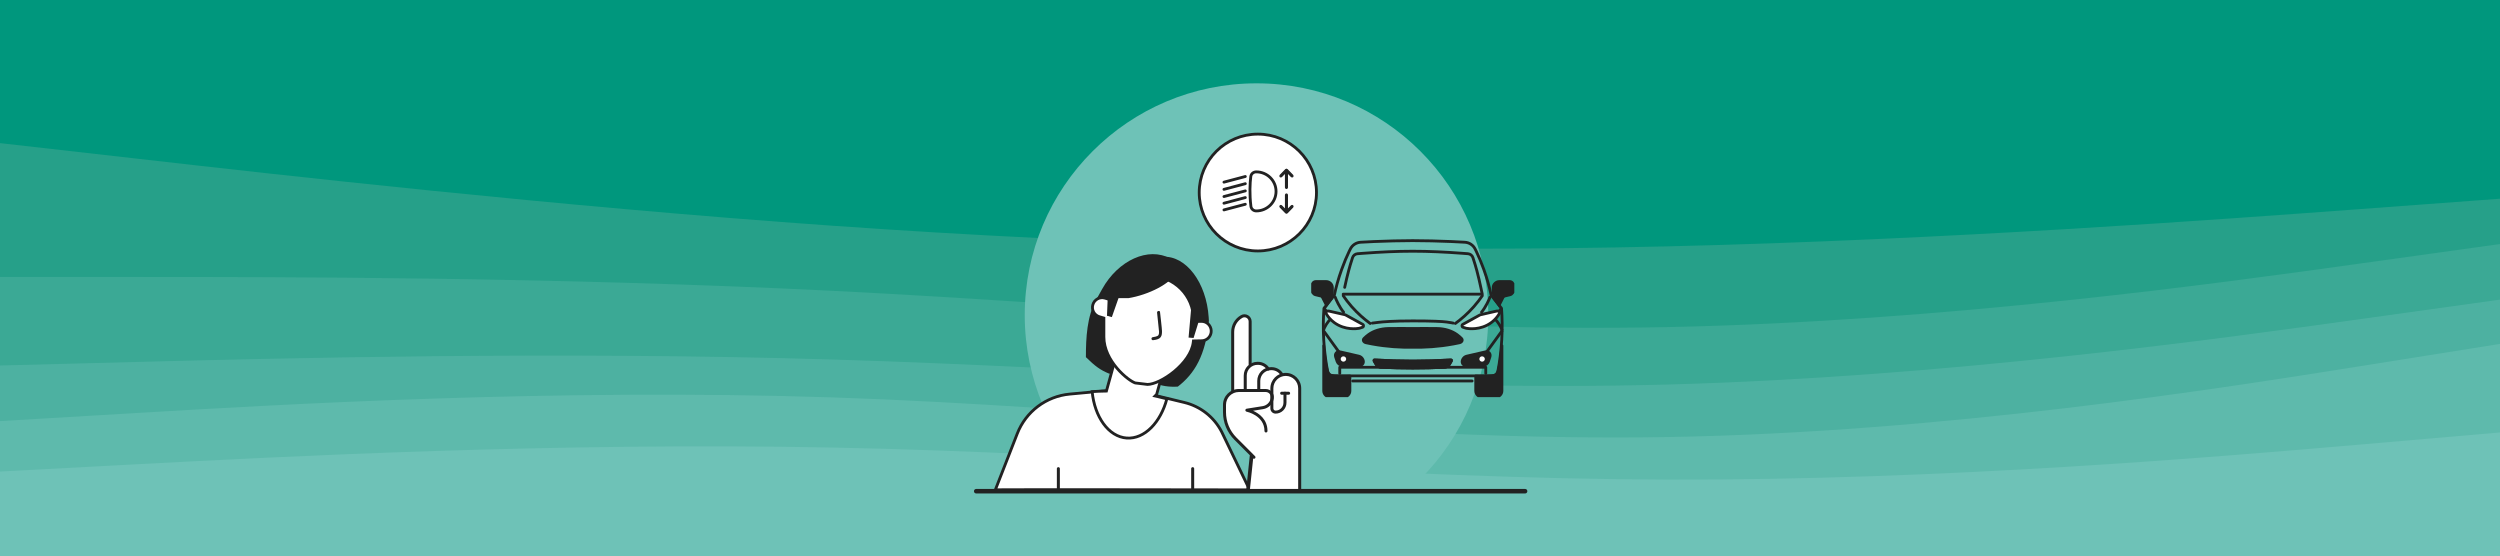 <svg width="1920" height="427" viewBox="0 0 1920 427" fill="none" xmlns="http://www.w3.org/2000/svg">
<rect x="0" y="0" width="1920" height="427" fill="#333333" stroke="none"/>
<g clip-path="url(#clip0_255_854)">
<rect width="1920" height="427" fill="#26A089"/>
<g clip-path="url(#clip1_255_854)">
<path d="M0 111.494L106.6 123.593C213.4 135.77 426.6 159.967 640 174.991C853.4 190.015 1066.6 195.867 1280 190.806C1493.4 185.824 1706.6 170.009 1813.4 162.102L1920 154.194V0H1813.4C1706.6 0 1493.4 0 1280 0C1066.6 0 853.4 0 640 0C426.6 0 213.4 0 106.6 0H0V111.494Z" fill="#00977D"/>
<path d="M0 214.291H106.6C213.4 214.291 426.6 214.291 640 224.966C853.4 235.641 1066.6 256.991 1280 252.8C1493.4 248.53 1706.6 218.798 1813.4 203.853L1920 188.987V152.613L1813.4 160.52C1706.6 168.428 1493.4 184.243 1280 189.224C1066.6 194.285 853.4 188.434 640 173.41C426.6 158.385 213.4 134.189 106.6 122.011L0 109.913V214.291Z" fill="#26A089"/>
<path d="M0 282.295L106.6 279.527C213.4 276.759 426.6 271.224 640 277.708C853.4 284.113 1066.6 302.617 1280 296.923C1493.4 291.23 1706.6 261.498 1813.4 246.553L1920 231.687V187.406L1813.4 202.272C1706.6 217.217 1493.4 246.949 1280 251.219C1066.6 255.409 853.4 234.059 640 223.384C426.6 212.709 213.4 212.709 106.6 212.709H0V282.295Z" fill="#3BA995"/>
<path d="M0 324.994L106.6 318.668C213.4 312.342 426.6 299.691 640 306.807C853.4 313.924 1066.6 340.809 1280 337.251C1493.4 333.693 1706.6 299.691 1813.4 282.69L1920 265.689V230.105L1813.4 244.971C1706.6 259.916 1493.4 289.648 1280 295.342C1066.6 301.035 853.4 282.532 640 276.127C426.6 269.643 213.4 275.178 106.6 277.945L0 280.713V324.994Z" fill="#4DB1A1"/>
<path d="M0 363.741L106.6 358.047C213.4 352.433 426.6 341.047 640 345.317C853.4 349.507 1066.6 369.276 1280 369.909C1493.4 370.62 1706.6 352.117 1813.4 342.944L1920 333.693V264.107L1813.4 281.108C1706.6 298.109 1493.4 332.111 1280 335.669C1066.6 339.228 853.4 312.343 640 305.226C426.6 298.109 213.4 310.761 106.6 317.087L0 323.413V363.741Z" fill="#5EBAAC"/>
<path d="M0 427.791H106.6C213.4 427.791 426.6 427.791 640 427.791C853.4 427.791 1066.6 427.791 1280 427.791C1493.4 427.791 1706.6 427.791 1813.4 427.791H1920V332.111L1813.4 341.363C1706.6 350.536 1493.4 369.039 1280 368.327C1066.6 367.695 853.4 347.926 640 343.735C426.6 339.465 213.4 350.852 106.6 356.466L0 362.159V427.791Z" fill="#6EC2B7"/>
</g>
<g clip-path="url(#clip2_255_854)">
<circle cx="965" cy="242" r="178" fill="#6EC2B7"/>
<path d="M909.584 309.101C921.962 312.086 932.423 320.327 938.252 331.667H938.253L959.733 376.254C959.581 376.254 959.419 376.253 959.249 376.253C957.793 376.25 955.659 376.246 952.943 376.241C947.51 376.231 939.748 376.218 930.434 376.202C911.807 376.171 886.971 376.134 862.134 376.109C837.298 376.085 812.46 376.072 793.832 376.091C784.518 376.1 776.755 376.118 771.32 376.145C768.603 376.158 766.464 376.174 765.004 376.192C764.793 376.195 764.595 376.2 764.412 376.203L781.262 333.028C787.871 316.093 803.454 304.343 821.513 302.664L865.857 298.539L909.584 309.101Z" fill="white" stroke="#222222" stroke-width="2.19"/>
<path d="M946.116 254.915V300.624L946.104 300.635C942.377 302.561 939.819 306.448 939.819 310.937V316.529C939.819 324.395 942.875 331.784 948.43 337.353C948.43 337.353 956.414 345.061 960.688 349.102L957.972 377.354H998.143C998.467 377.354 998.722 377.678 998.722 377.354V298.246C998.722 292.027 993.675 286.958 987.46 286.958C986.591 286.958 985.747 287.074 984.936 287.259C984.925 287.225 984.925 287.19 984.902 287.167C983.05 284.278 979.901 282.549 976.487 282.549H976.105C975.48 282.549 974.867 282.607 974.276 282.723C972.401 280.055 969.392 278.454 966.116 278.454H965.734C963.894 278.454 962.169 278.965 960.688 279.846V246.911C960.688 245.124 959.773 243.535 958.234 242.63C956.706 241.725 954.866 241.713 953.315 242.584C948.87 245.078 946.116 249.811 946.116 254.915Z" fill="white"/>
<path d="M963.049 352.329C962.748 352.329 962.459 352.213 962.228 351.993L948.026 337.758C942.366 332.085 939.252 324.545 939.252 316.517V310.925C939.252 304.208 944.704 298.744 951.406 298.744H972.043C973.906 298.744 975.654 299.567 976.858 300.983C978.061 302.41 978.559 304.277 978.247 306.122C977.529 310.298 974.242 313.547 970.064 314.22L962.343 315.449C966.95 317.537 973.432 322.05 973.432 330.995C973.432 331.633 972.911 332.155 972.274 332.155C971.638 332.155 971.117 331.633 971.117 330.995C971.117 319.057 957.517 316.192 957.378 316.169C956.834 316.064 956.44 315.565 956.452 315.008C956.452 314.452 956.869 313.976 957.424 313.883L969.705 311.922C972.899 311.412 975.411 308.929 975.966 305.728C976.163 304.567 975.851 303.384 975.087 302.479C974.335 301.574 973.223 301.064 972.043 301.064H951.406C945.977 301.064 941.567 305.484 941.567 310.925V316.517C941.567 323.918 944.438 330.879 949.669 336.111L963.871 350.345C964.323 350.798 964.323 351.529 963.871 351.981C963.64 352.213 963.35 352.318 963.049 352.318V352.329Z" fill="#222222"/>
<path d="M946.694 301.911C946.058 301.911 945.537 301.389 945.537 300.751V254.915C945.537 249.602 948.407 244.683 953.037 242.073C954.762 241.098 956.822 241.11 958.535 242.119C960.248 243.129 961.267 244.915 961.267 246.899V279.858C961.267 280.496 960.746 281.018 960.109 281.018C959.473 281.018 958.952 280.496 958.952 279.858V246.899C958.952 245.739 958.361 244.706 957.366 244.126C956.371 243.546 955.178 243.535 954.171 244.103C950.271 246.296 947.852 250.449 947.852 254.927V300.763C947.852 301.401 947.331 301.923 946.694 301.923V301.911Z" fill="#222222"/>
<path d="M956.336 300.658C955.699 300.658 955.178 300.136 955.178 299.498V288.454C955.178 282.618 959.912 277.874 965.734 277.874H966.116C969.739 277.874 973.061 279.695 975.017 282.758C975.364 283.303 975.202 284.011 974.67 284.359C974.126 284.707 973.42 284.544 973.073 284.011C971.545 281.621 968.952 280.194 966.128 280.194H965.746C961.197 280.194 957.505 283.895 957.505 288.454V299.498C957.505 300.136 956.984 300.658 956.347 300.658H956.336Z" fill="#222222"/>
<path d="M966.718 300.96C966.082 300.96 965.561 300.438 965.561 299.8V292.537C965.561 286.702 970.295 281.957 976.117 281.957H976.499C980.122 281.957 983.444 283.778 985.4 286.841C985.747 287.386 985.585 288.094 985.052 288.442C984.508 288.79 983.802 288.628 983.455 288.094C981.927 285.704 979.335 284.277 976.51 284.277H976.129C971.58 284.277 967.887 287.978 967.887 292.537V299.8C967.887 300.438 967.367 300.96 966.73 300.96H966.718Z" fill="#222222"/>
<path d="M958.366 377.44C957.599 377.36 957.009 376.928 957.056 376.48L959.833 349.916C959.88 349.468 960.546 349.167 961.313 349.247C962.08 349.327 962.67 349.759 962.623 350.207L959.846 376.771C959.799 377.219 959.133 377.52 958.366 377.44Z" fill="#222222"/>
<path d="M998.154 378.513C997.518 378.513 996.997 377.991 996.997 377.353V298.245C996.997 292.978 992.726 288.698 987.471 288.698C982.216 288.698 977.945 292.978 977.945 298.245V313.663C977.945 314.591 978.697 315.345 979.623 315.345C982.968 315.345 985.7 312.619 985.7 309.266V302.016C985.7 301.378 986.221 300.856 986.857 300.856C987.494 300.856 988.015 301.378 988.015 302.016V309.266C988.015 313.895 984.253 317.666 979.635 317.666C977.436 317.666 975.642 315.867 975.642 313.663V298.245C975.642 291.702 980.954 286.377 987.482 286.377C994.01 286.377 999.323 291.702 999.323 298.245V377.353C999.323 377.991 998.802 378.513 998.166 378.513H998.154Z" fill="#222222"/>
<path d="M989.659 303.176H984.312C983.675 303.176 983.154 302.654 983.154 302.016C983.154 301.378 983.675 300.855 984.312 300.855H989.659C990.296 300.855 990.817 301.378 990.817 302.016C990.817 302.654 990.296 303.176 989.659 303.176Z" fill="#222222"/>
<path d="M863.935 250.437C865.632 277.275 876.796 298.662 904.575 296.922C917.306 287.061 925.987 273.14 928.431 246.339L928.268 243.761C926.571 216.923 910.757 196.084 892.947 197.215C875.136 198.347 862.074 221.021 863.772 247.859L863.935 250.437Z" fill="#222222"/>
<path d="M851.911 286.998L854.805 286.998C871.643 290.542 889.422 285.713 901.727 263.55L906.285 255.34C918.589 233.177 915.174 207.743 898.657 198.531L898.647 198.525C882.129 189.313 858.765 199.811 846.461 221.973L841.902 230.183C834.761 243.047 833.971 259.401 833.971 274.301C841.085 281.261 844.966 284.161 851.911 286.998Z" fill="#222222"/>
<path d="M894.351 280.992L888.306 302.896L887.096 304.109L889.032 304.545C891.442 305.089 893.821 305.667 896.162 306.301C893.756 315.363 889.503 323.037 884.207 328.374C878.714 333.909 872.15 336.889 865.354 336.422H865.355C858.374 335.94 852.128 331.885 847.392 325.34C842.826 319.031 839.709 310.458 838.771 300.766C842.116 300.536 845.496 300.392 848.903 300.35L849.727 300.339L849.946 299.545L857.849 270.88L894.351 280.992Z" fill="white" stroke="#222222" stroke-width="2.19"/>
<path d="M847.775 244.283L846.99 244.05L844.328 243.261H844.329C840.387 242.089 838.142 237.933 839.315 233.972C840.485 230.017 844.632 227.772 848.577 228.945L850.8 229.606L851.638 229.855L852.067 229.094C857.819 218.878 868.725 211.983 881.252 211.983H883.196C901.687 211.983 916.675 227.001 916.675 245.541V246.901L917.79 246.879L922.162 246.795L922.174 246.807L922.641 246.798C926.741 246.718 930.136 250 930.217 254.124C930.295 258.111 927.23 261.426 923.294 261.703L922.91 261.72L917.505 261.825L916.551 261.843L916.439 262.792C915.475 270.972 909.261 279.095 901.826 285.234C898.131 288.285 894.185 290.801 890.541 292.55C886.9 294.298 883.658 295.232 881.306 295.246L871.829 294.108C870.613 293.71 868.521 292.528 866.009 290.598C863.47 288.648 860.587 286.003 857.874 282.821C852.431 276.437 847.775 268.019 847.775 258.812V244.283Z" fill="white" stroke="#222222" stroke-width="2.19"/>
<path d="M885.473 261.272C884.882 261.272 884.385 260.832 884.327 260.228C884.257 259.59 884.72 259.022 885.357 258.952C886.352 258.848 888.957 258.349 889.547 257.537C890.137 256.725 890.184 255.587 890.149 254.764C890.114 253.941 888.644 240.229 888.644 240.229C888.517 239.602 888.922 238.987 889.547 238.86C890.172 238.732 890.913 238.86 890.913 239.765C890.913 239.765 892.429 252.781 892.417 254.3C892.406 255.819 892.383 257.595 891.41 258.917C890.438 260.24 888.739 260.902 885.588 261.261C885.554 261.261 885.507 261.261 885.473 261.261V261.272Z" fill="#222222"/>
<path d="M870.743 203.604C863.764 205.959 860.453 208.395 855.962 211.655C856.124 212.931 848.601 222.583 849.018 223.836C850.997 229.752 855.962 228.964 866.727 228.964C870.373 228.36 874.285 227.386 878.266 226.04C894.367 220.622 905.733 211.202 903.661 205.007C901.589 198.812 886.855 198.186 870.755 203.604H870.743Z" fill="#222222"/>
<path d="M851.101 219.427L850.163 242.525L853.902 243.534L863.242 216.921L851.101 219.427Z" fill="#222222"/>
<path d="M923.523 237.489L916.683 259.566L912.823 259.261L915.724 226.641L923.523 237.489Z" fill="#222222"/>
<path d="M812.824 378.061C812.188 378.061 811.667 377.539 811.667 376.901V359.928C811.667 359.29 812.188 358.768 812.824 358.768C813.461 358.768 813.982 359.29 813.982 359.928V376.901C813.982 377.539 813.461 378.061 812.824 378.061Z" fill="#222222"/>
<path d="M915.976 378.061C915.339 378.061 914.818 377.539 914.818 376.901V359.928C914.818 359.29 915.339 358.768 915.976 358.768C916.612 358.768 917.133 359.29 917.133 359.928V376.901C917.133 377.539 916.612 378.061 915.976 378.061Z" fill="#222222"/>
<g clip-path="url(#clip3_255_854)">
<path d="M1153.57 254.027V254.04L1133.48 281.752" stroke="#222222" stroke-width="2.19" stroke-linejoin="round"/>
<path d="M1153.46 265.507V300.189C1153.46 302.717 1151.42 304.769 1148.9 304.769H1137.93C1135.41 304.769 1133.37 302.717 1133.37 300.189V288.754C1133.37 288.754 1145.82 289.315 1148.9 287.914C1151.97 286.514 1153.46 265.507 1153.46 265.507Z" fill="#222222" stroke="#222222" stroke-width="2.19" stroke-linejoin="round"/>
<path d="M1016.51 254.027V254.04L1036.6 281.752" stroke="#222222" stroke-width="2.19" stroke-linejoin="round"/>
<path d="M1016.62 265.507V300.189C1016.62 302.717 1018.66 304.769 1021.18 304.769H1032.15C1034.67 304.769 1036.71 302.717 1036.71 300.189V288.754C1036.71 288.754 1024.25 289.315 1021.18 287.914C1018.1 286.514 1016.62 265.507 1016.62 265.507Z" fill="#222222" stroke="#222222" stroke-width="2.19" stroke-linejoin="round"/>
<path d="M1141.06 286.794V282.062H1028.93V286.794M1038.87 292.602H1130.57" stroke="#222222" stroke-width="2.19" stroke-linecap="round" stroke-linejoin="round"/>
<path d="M1085 288.667H1145.82C1148.07 288.667 1150 287.067 1150.42 284.861C1151.75 277.817 1152.82 269.831 1153.34 261.058C1153.85 252.118 1153.69 243.964 1153.17 236.778L1145.21 226.754C1143.96 220.82 1142.16 214.124 1139.57 206.938C1137.57 201.416 1135.74 197.043 1133.78 193.018C1133.48 192.385 1133.17 191.766 1132.87 191.186C1131.36 188.18 1128.35 186.232 1125 186.038C1121.57 185.845 1118.11 185.664 1114.61 185.509C1104.46 185.071 1094.58 184.851 1084.97 184.812C1075.38 184.851 1065.48 185.071 1055.35 185.509C1051.85 185.664 1048.4 185.832 1044.97 186.038C1041.61 186.232 1038.62 188.18 1037.09 191.186C1036.79 191.766 1036.49 192.385 1036.18 193.018C1034.22 197.043 1032.4 201.429 1030.4 206.938C1027.8 214.124 1026.01 220.82 1024.76 226.754L1016.79 236.778C1016.28 243.964 1016.11 252.118 1016.62 261.058C1017.14 269.831 1018.22 277.804 1019.54 284.861C1019.95 287.08 1021.89 288.667 1024.14 288.667H1084.96H1085Z" stroke="#222222" stroke-width="2.19" stroke-linejoin="round"/>
<path d="M1046.6 275.998L1046.51 275.831C1045.92 274.695 1044.82 273.844 1043.64 273.56L1029.18 270.232C1026.73 269.664 1024.96 271.702 1025.78 274.141L1026.91 277.534C1027.48 279.237 1029.14 280.501 1030.82 280.514L1044.25 280.617C1046.6 280.63 1047.81 278.269 1046.61 275.985L1046.6 275.998Z" fill="#222222" stroke="#222222" stroke-width="2.19" stroke-linejoin="round"/>
<path d="M1085 266.697C1094.01 266.851 1104.68 266.297 1116.3 264.142C1117.87 263.858 1119.39 263.549 1120.87 263.226C1122.8 262.8 1123.6 261.123 1122.41 259.936C1121.49 259.007 1120.38 258.027 1119.05 257.047C1119.02 257.021 1118.98 257.008 1118.96 256.982C1114.97 254.079 1109.58 252.428 1103.93 252.312C1103.51 252.312 1103.09 252.299 1102.68 252.286C1096.58 252.17 1090.68 252.286 1085 252.286C1079.32 252.286 1073.42 252.17 1067.32 252.286C1066.9 252.286 1066.49 252.299 1066.07 252.312C1060.43 252.441 1055.03 254.079 1051.04 256.982C1051.02 257.008 1050.98 257.021 1050.95 257.047C1049.62 258.027 1048.51 259.007 1047.59 259.936C1046.4 261.123 1047.2 262.8 1049.13 263.226C1050.62 263.549 1052.13 263.858 1053.7 264.142C1065.32 266.297 1075.99 266.838 1085 266.697Z" fill="#222222" stroke="#222222" stroke-width="2.19" stroke-linejoin="round"/>
<path d="M1085 282.643C1093.06 282.643 1101.24 282.449 1109.77 282.036C1110.71 281.997 1112.53 280.823 1113.09 279.869C1113.55 279.069 1114.04 278.217 1114.56 277.314C1114.88 276.76 1114.76 276.437 1114.23 276.463C1104.1 277.043 1094.46 277.34 1084.99 277.34C1075.53 277.34 1065.88 277.043 1055.75 276.463C1055.22 276.437 1055.1 276.76 1055.41 277.314C1055.94 278.217 1056.43 279.069 1056.89 279.869C1057.44 280.823 1059.27 281.997 1060.2 282.036C1068.75 282.449 1076.93 282.643 1084.97 282.643H1085Z" stroke="#222222" stroke-width="2.19" stroke-linejoin="round"/>
<path d="M1085 282.643C1093.06 282.643 1101.24 282.449 1109.77 282.036C1110.71 281.997 1112.53 280.823 1113.09 279.869C1113.55 279.069 1114.04 278.217 1114.56 277.314C1114.88 276.76 1114.76 276.437 1114.23 276.463C1104.1 277.043 1094.46 277.34 1084.99 277.34C1075.53 277.34 1065.88 277.043 1055.75 276.463C1055.22 276.437 1055.1 276.76 1055.41 277.314C1055.94 278.217 1056.43 279.069 1056.89 279.869C1057.44 280.823 1059.27 281.997 1060.2 282.036C1068.75 282.449 1076.93 282.643 1084.97 282.643H1085Z" fill="#222222" stroke="#222222" stroke-width="2.19" stroke-linejoin="round"/>
<path d="M1020.64 238.907C1024.91 239.823 1031.57 241.371 1032.95 241.707C1033.13 241.746 1033.31 241.823 1033.48 241.913L1046.53 249.099C1047.54 249.641 1047.43 251.022 1046.38 251.344L1043.98 252.092C1043.98 252.092 1043.87 252.118 1043.82 252.131C1042.47 252.389 1033.06 253.886 1024.69 247.745C1021.62 245.487 1019.71 242.945 1018.51 240.855C1017.83 239.669 1019.04 238.585 1020.63 238.92L1020.64 238.907Z" fill="white" stroke="#222222" stroke-width="2.19" stroke-linejoin="round"/>
<path d="M1052.29 248.421C1047.89 245.205 1042.86 240.94 1038 235.396C1035.5 232.544 1033.39 229.754 1031.6 227.134" stroke="#222222" stroke-width="2.19" stroke-linecap="round" stroke-linejoin="round"/>
<path d="M1031.88 239.738C1028.81 236.097 1025.98 229.941 1025.45 228.254" stroke="#222222" stroke-width="2.19" stroke-linecap="round" stroke-linejoin="round"/>
<path d="M1137.84 239.738C1140.91 236.097 1143.74 229.941 1144.27 228.254" stroke="#222222" stroke-width="2.19" stroke-linecap="round" stroke-linejoin="round"/>
<path d="M1018.91 239.41L1017.01 236.74" stroke="#222222" stroke-width="2.19" stroke-linejoin="round"/>
<path d="M1034.93 275.714C1034.93 273.986 1033.51 272.592 1031.76 272.592C1030.01 272.592 1028.58 273.999 1028.58 275.714C1028.58 277.43 1030.01 278.836 1031.76 278.836C1033.51 278.836 1034.93 277.43 1034.93 275.714Z" fill="white" stroke="#222222" stroke-width="2.19" stroke-linejoin="round"/>
<path d="M1018.41 228.303L1010.34 226.368C1008.7 225.981 1007.49 224.162 1007.54 222.304L1007.62 219.543C1007.67 217.724 1008.94 216.24 1010.57 216.24H1018.51C1021 216.24 1023.24 218.304 1023.24 220.846V224.703C1023.24 227.297 1020.97 228.896 1018.42 228.29L1018.41 228.303Z" fill="#222222" stroke="#222222" stroke-width="2.19" stroke-linejoin="round"/>
<path d="M1020.05 227.245L1022.38 229.375L1018.74 234.417L1017.14 231.244C1017.14 231.244 1015.7 228.548 1015.08 227.245H1020.05Z" fill="#222222" stroke="#222222" stroke-width="2.19" stroke-miterlimit="10"/>
<path d="M1021.74 245.139C1020.79 246.119 1019.69 247.422 1018.65 249.061C1017.56 250.776 1016.84 252.402 1016.35 253.718" stroke="#222222" stroke-width="2.19" stroke-linejoin="round"/>
<path d="M1123.42 275.998L1123.51 275.831C1124.1 274.695 1125.19 273.844 1126.37 273.56L1140.84 270.232C1143.28 269.664 1145.05 271.702 1144.23 274.141L1143.1 277.534C1142.53 279.237 1140.88 280.501 1139.19 280.514L1125.77 280.617C1123.42 280.63 1122.21 278.269 1123.4 275.985L1123.42 275.998Z" fill="#222222" stroke="#222222" stroke-width="2.19" stroke-linejoin="round"/>
<path d="M1149.36 238.907C1145.09 239.823 1138.43 241.371 1137.05 241.707C1136.87 241.746 1136.69 241.823 1136.52 241.913L1123.47 249.099C1122.46 249.641 1122.57 251.022 1123.62 251.344L1126.02 252.092C1126.02 252.092 1126.13 252.118 1126.18 252.131C1127.53 252.389 1136.94 253.886 1145.31 247.745C1148.38 245.487 1150.29 242.945 1151.49 240.855C1152.17 239.669 1150.96 238.585 1149.37 238.92L1149.36 238.907Z" fill="white" stroke="#222222" stroke-width="2.19" stroke-linejoin="round"/>
<path d="M1116.03 248.141C1116.03 248.141 1114.62 247.778 1111 247.301C1107.67 246.862 1099.72 246.455 1085 246.455C1070.28 246.455 1061.77 247.142 1058.44 247.581C1056.54 247.831 1053.97 248.141 1053.97 248.141" stroke="#222222" stroke-width="2.19" stroke-linecap="round" stroke-linejoin="round"/>
<path d="M1117.71 248.421C1122.11 245.204 1127.14 240.94 1132 235.396C1134.5 232.544 1136.61 229.754 1138.4 227.134" stroke="#222222" stroke-width="2.19" stroke-linecap="round" stroke-linejoin="round"/>
<path d="M1151.1 239.41C1151.73 238.52 1152.37 237.63 1153 236.74" stroke="#222222" stroke-width="2.19" stroke-linejoin="round"/>
<path d="M1031.57 225.916H1138.38C1138.1 224.626 1137.83 223.426 1137.59 222.303H1137.61C1136.3 216.317 1135.47 212.486 1134.21 207.815C1133.53 205.274 1132.55 201.881 1131.21 197.856C1130.66 196.192 1129.17 195.005 1127.42 194.863C1125.97 194.747 1124.52 194.63 1123.06 194.527C1110 193.56 1097.31 192.94 1084.99 192.94C1072.67 192.94 1059.97 193.547 1046.92 194.527C1045.45 194.63 1044 194.747 1042.55 194.863C1040.8 195.005 1039.31 196.192 1038.76 197.856C1037.42 201.881 1036.46 205.274 1035.77 207.815C1034.62 212.052 1033.83 215.609 1032.72 220.692" stroke="#222222" stroke-width="2.19" stroke-linecap="round" stroke-linejoin="round"/>
<path d="M1135.07 275.714C1135.07 273.986 1136.49 272.592 1138.24 272.592C1139.99 272.592 1141.42 273.999 1141.42 275.714C1141.42 277.43 1139.99 278.836 1138.24 278.836C1136.49 278.836 1135.07 277.43 1135.07 275.714Z" fill="white" stroke="#222222" stroke-width="2.19" stroke-linejoin="round"/>
<path d="M1148.26 245.139C1149.21 246.119 1150.31 247.422 1151.35 249.061C1152.44 250.776 1153.16 252.402 1153.65 253.718" stroke="#222222" stroke-width="2.19" stroke-linejoin="round"/>
<path d="M1151.62 228.303L1159.68 226.368C1161.33 225.981 1162.54 224.162 1162.49 222.304L1162.41 219.543C1162.36 217.724 1161.08 216.24 1159.45 216.24H1151.51C1149.02 216.24 1146.79 218.304 1146.79 220.846V224.703C1146.79 227.297 1149.06 228.896 1151.6 228.29L1151.62 228.303Z" fill="#222222" stroke="#222222" stroke-width="2.19" stroke-linejoin="round"/>
<path d="M1149.97 227.245L1147.65 229.375L1151.28 234.417L1152.89 231.244C1152.89 231.244 1154.33 228.548 1154.94 227.245H1149.97Z" fill="#222222" stroke="#222222" stroke-width="2.19" stroke-miterlimit="10"/>
</g>
</g>
<path fill-rule="evenodd" clip-rule="evenodd" d="M748 377.245C748 376.292 748.731 375.52 749.632 375.52L1171.37 375.52C1172.27 375.52 1173 376.292 1173 377.245C1173 378.197 1172.27 378.969 1171.37 378.969L749.632 378.969C748.731 378.969 748 378.197 748 377.245Z" fill="#222222"/>
<ellipse cx="966.029" cy="147.868" rx="45.029" ry="44.868" fill="white" stroke="#222222" stroke-width="2.19"/>
<path d="M987.321 144V132.396L984.159 135.664C983.894 135.938 983.464 135.938 983.199 135.664C982.934 135.39 982.934 134.945 983.199 134.671L987.52 130.206C987.785 129.931 988.215 129.931 988.48 130.206L992.801 134.671C993.066 134.945 993.066 135.39 992.801 135.664C992.536 135.938 992.106 135.938 991.841 135.664L988.679 132.396V144C988.679 144.388 988.375 144.702 988 144.702C987.625 144.702 987.321 144.388 987.321 144Z" fill="#222222" stroke="#222222"/>
<path d="M988.679 149.702L988.679 161.306L991.841 158.038C992.106 157.764 992.536 157.764 992.801 158.038C993.066 158.312 993.066 158.756 992.801 159.03L988.48 163.496C988.215 163.77 987.785 163.77 987.52 163.496L983.199 159.03C982.934 158.756 982.934 158.312 983.199 158.038C983.464 157.764 983.894 157.764 984.159 158.038L987.321 161.306L987.321 149.702C987.321 149.314 987.625 149 988 149C988.375 149 988.679 149.314 988.679 149.702Z" fill="#222222" stroke="#222222"/>
<path d="M956.4 135.553L940 139.895M956.4 141.079L940 145.421M956.4 146.605L940 150.947M956.4 151.737L940 156.079M956.4 156.868L940 161.211M980 147C980 155.284 973.195 162 964.8 162C962.725 162 960.947 160.494 960.695 158.434C959.526 148.892 959.958 140.593 960.608 135.545C960.877 133.459 962.697 132 964.8 132C973.195 132 980 138.716 980 147Z" stroke="#222222" stroke-width="2.19" stroke-linecap="round"/>
</g>
<defs>
<clipPath id="clip0_255_854">
<rect width="1920" height="427" fill="white"/>
</clipPath>
<clipPath id="clip1_255_854">
<rect width="1920" height="427" fill="white"/>
</clipPath>
<clipPath id="clip2_255_854">
<rect width="497" height="401" fill="white" transform="translate(712 -24)"/>
</clipPath>
<clipPath id="clip3_255_854">
<rect width="156" height="121" fill="white" transform="translate(1007 184)"/>
</clipPath>
</defs>
</svg>
